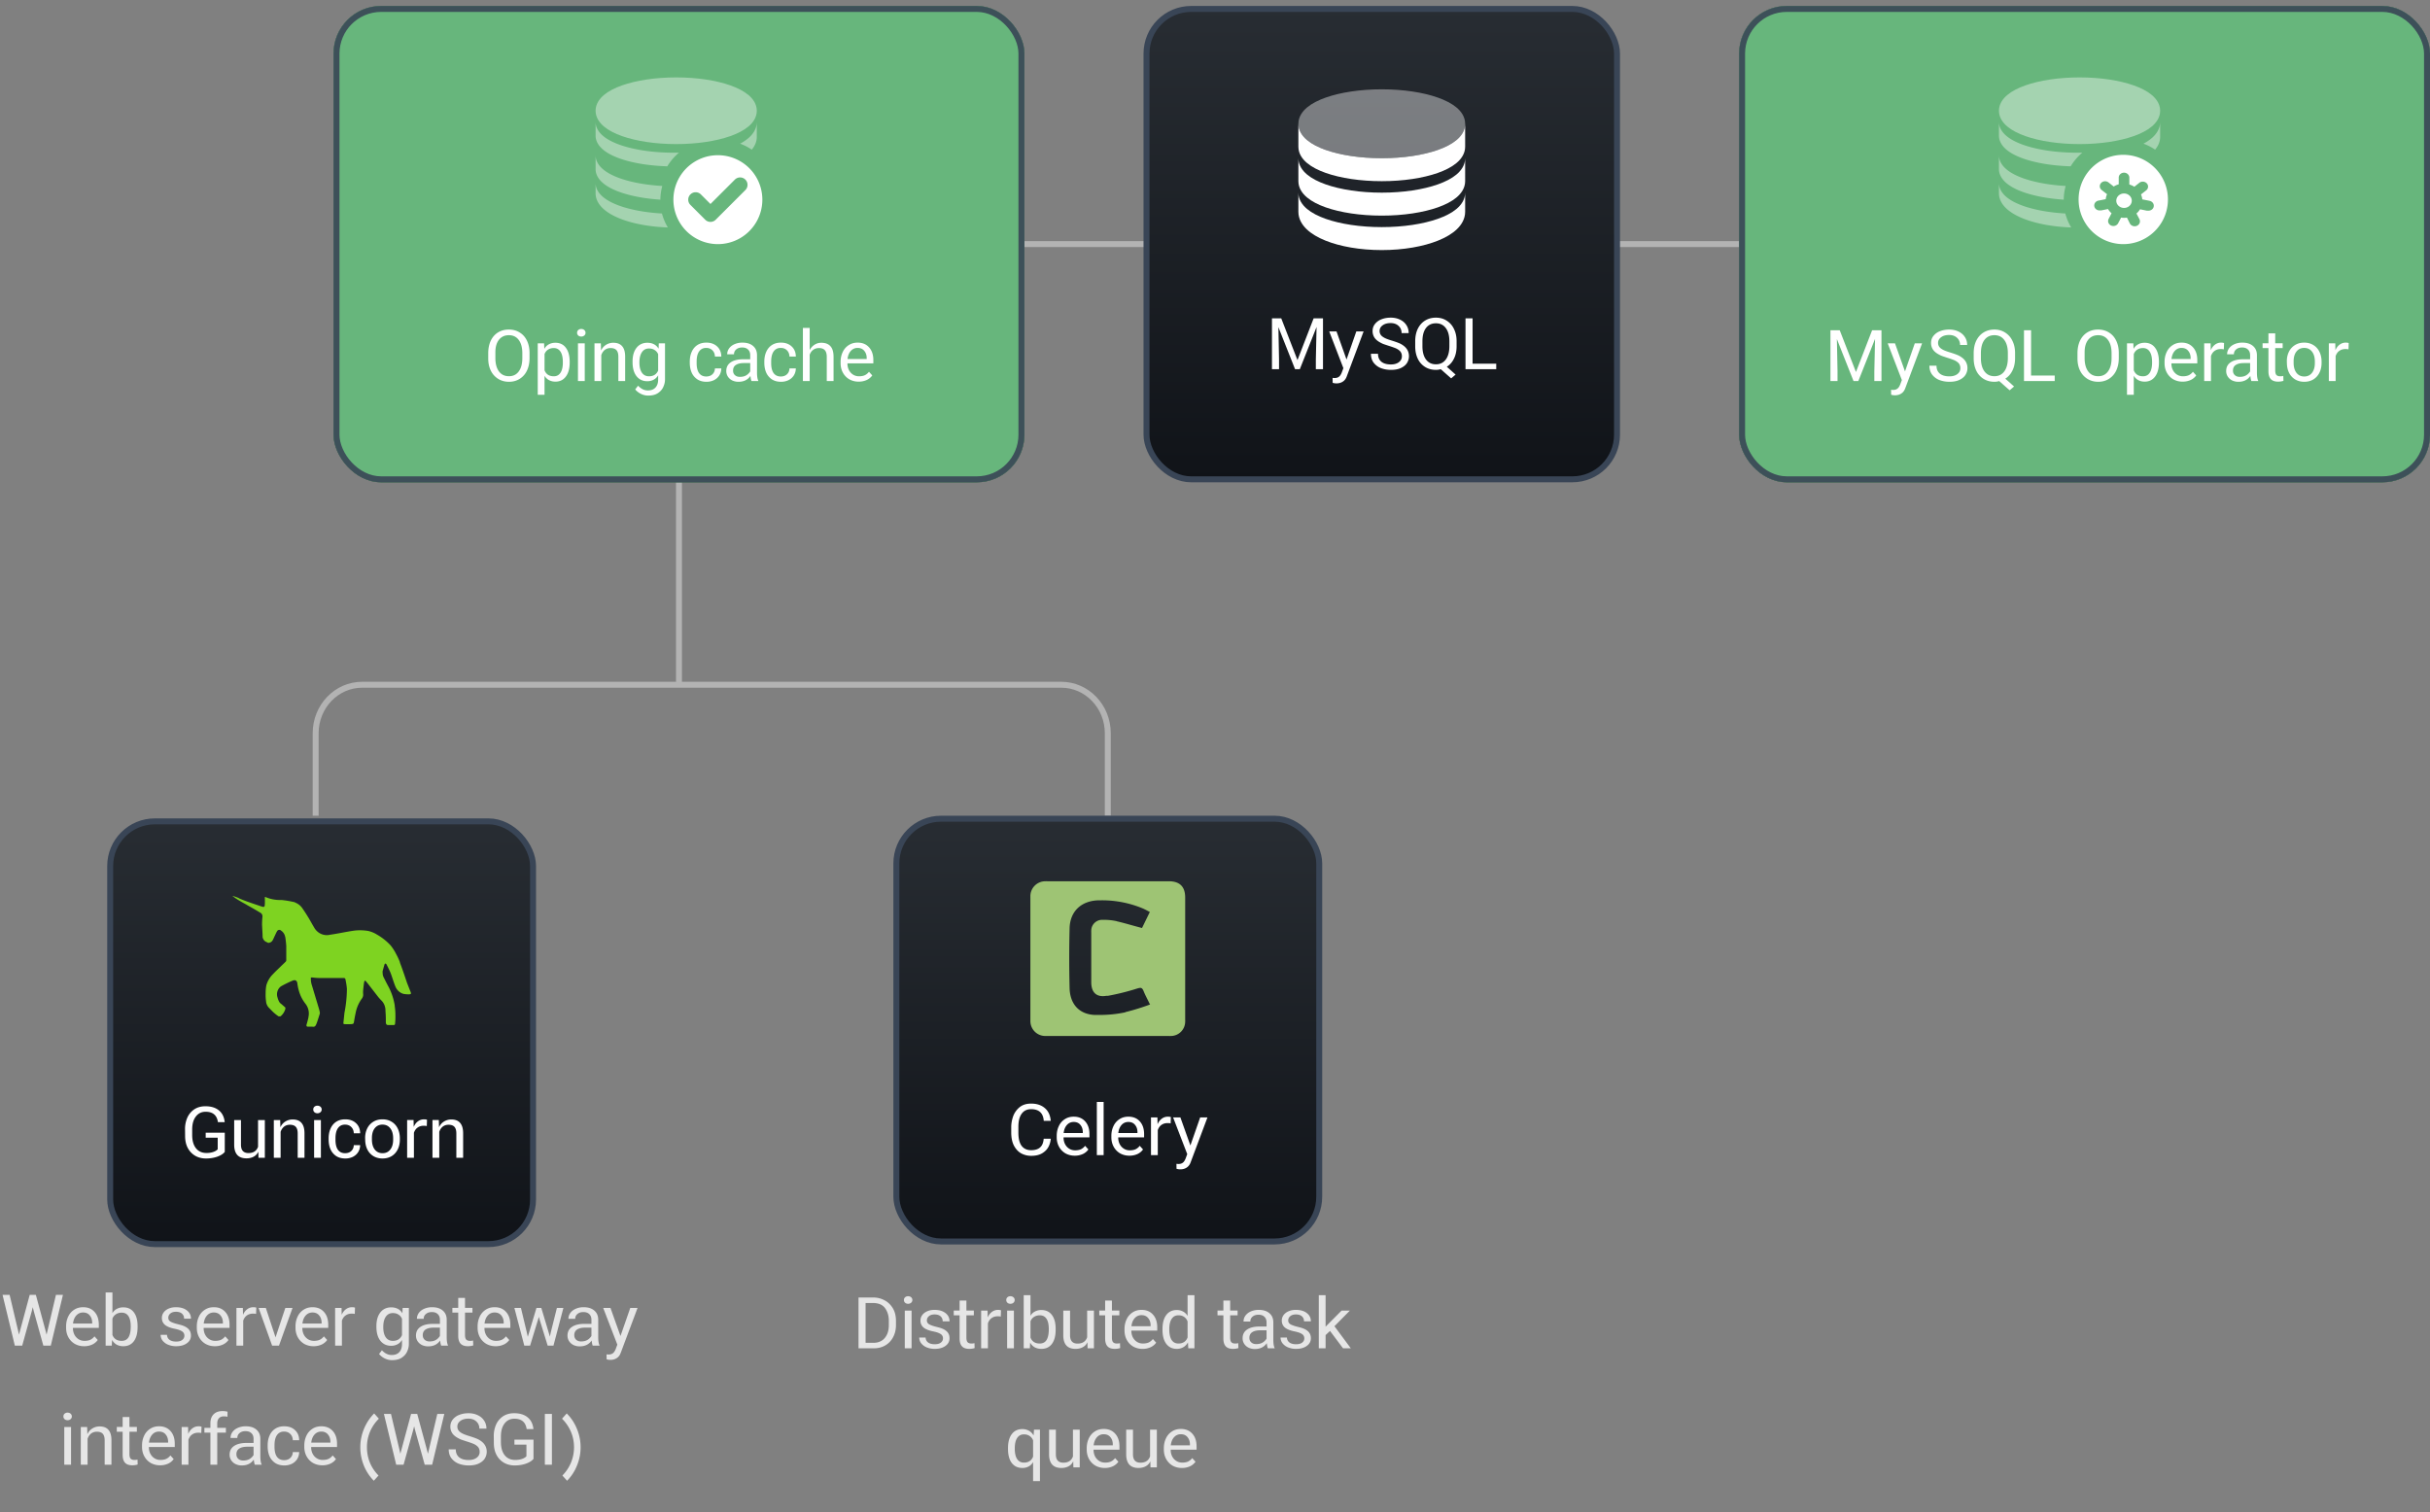 <svg xmlns="http://www.w3.org/2000/svg" width="408" height="254" fill="none"><rect width="100%" height="100%" fill="#808080" stroke="none"/><path stroke="#fff" stroke-opacity=".4" d="M53 137v-13.852c0-4.506 3.497-8.148 7.824-8.148h117.352c4.319 0 7.824 3.642 7.824 8.148V137M114 71.87v43.372M297 41H167"/><rect width="116" height="80" x="56" y="1" fill="url(#a)" rx="8"/><rect width="116" height="80" x="56" y="1" fill="#67B67C" rx="8" style="mix-blend-mode:color"/><rect width="115" height="79" x="56.5" y="1.5" stroke="#394556" stroke-opacity=".9" rx="7.5" style="mix-blend-mode:plus-lighter"/><path fill="#fff" fill-rule="evenodd" d="M128 33.534a7.467 7.467 0 1 1-14.934-.001 7.467 7.467 0 0 1 14.934 0m-7.831 3.368 4.978-4.978a1.244 1.244 0 1 0-1.76-1.759l-4.098 4.098-1.609-1.61a1.244 1.244 0 1 0-1.76 1.76l2.489 2.489q.092.093.195.16c.484.319 1.14.266 1.565-.16" clip-rule="evenodd"/><path fill="#fff" fill-opacity=".4" d="M113.533 13c-3.498 0-6.717.5-9.106 1.346-1.188.42-2.237.95-3.014 1.6-.769.643-1.413 1.534-1.413 2.654s.644 2.01 1.413 2.654c.777.65 1.826 1.18 3.014 1.6 2.389.846 5.608 1.346 9.106 1.346s6.718-.5 9.107-1.346c1.188-.42 2.237-.95 3.014-1.6.769-.643 1.413-1.534 1.413-2.654s-.644-2.01-1.413-2.654c-.777-.65-1.826-1.18-3.014-1.6-2.389-.846-5.609-1.346-9.107-1.346"/><path fill="#fff" fill-opacity=".4" d="M100 22.77v-2.303c0 1.036.625 1.86 1.372 2.455.754.601 1.773 1.091 2.927 1.48 2.32.783 5.447 1.245 8.843 1.245q.433 0 .858-.01a9.4 9.4 0 0 0-1.959 2.296c-2.968-.088-5.675-.531-7.742-1.228-1.154-.39-2.173-.88-2.927-1.48-.747-.596-1.372-1.42-1.372-2.456M126.221 25.134a9 9 0 0 0-1.954-1.008 7.4 7.4 0 0 0 1.467-.994c.725-.646 1.333-1.54 1.333-2.665v2.5c0 .859-.356 1.584-.846 2.167M111.2 31.232c-2.616-.15-4.99-.571-6.85-1.197-1.168-.392-2.199-.887-2.962-1.492-.755-.6-1.388-1.431-1.388-2.476v2.321c0 1.045.633 1.876 1.388 2.476.763.606 1.794 1.1 2.962 1.492 1.784.6 4.04 1.014 6.53 1.178a9 9 0 0 1 .32-2.302M111.143 35.856c.218.832.554 1.62.99 2.344-3.004-.103-5.746-.611-7.842-1.412-1.176-.45-2.208-1.013-2.966-1.698-.76-.686-1.325-1.574-1.325-2.629v-1.728c0 1.037.631 1.861 1.385 2.456.761.602 1.79 1.092 2.955 1.482 1.849.617 4.205 1.036 6.803 1.185"/><path fill="#fff" d="M85.455 64.12q-1.02 0-1.812-.492a3.34 3.34 0 0 1-1.236-1.38q-.432-.888-.432-2.04v-.876q0-1.176.408-2.076.42-.9 1.2-1.404.792-.504 1.86-.504 1.032 0 1.812.492.792.48 1.224 1.38.432.888.432 2.076v.84q0 1.188-.432 2.1a3.25 3.25 0 0 1-1.224 1.392q-.78.492-1.8.492m-2.28-3.996q0 1.44.6 2.256.6.804 1.68.804 1.056 0 1.644-.804.6-.804.6-2.232v-.816q0-1.44-.6-2.232-.588-.804-1.656-.804-1.056 0-1.668.768-.6.756-.6 2.112zm7.113-2.46h1.068l.036.924q.288-.504.756-.756.48-.264 1.104-.264 1.14 0 1.764.852.636.84.636 2.364v.096q0 1.512-.648 2.364-.636.852-1.752.852-.6 0-1.068-.252a1.95 1.95 0 0 1-.756-.732v3.192h-1.14zm1.14 4.524q.396 1.008 1.56 1.008.696 0 1.08-.54.396-.54.432-1.584v-.288q0-1.128-.396-1.728t-1.128-.6q-.564 0-.96.264-.396.252-.588.744zM98.18 64h-1.14v-6.336h1.14zm-1.284-8.112q0-.276.192-.456a.73.73 0 0 1 .504-.18q.312 0 .516.18t.204.456a.58.58 0 0 1-.204.456.75.75 0 0 1-.516.18q-.3 0-.504-.18a.6.6 0 0 1-.192-.456m2.919 1.776h1.068l.036 1.212q.276-.612.828-.96a2.25 2.25 0 0 1 1.224-.348q.996 0 1.488.576.504.576.504 1.74V64h-1.14v-4.08q0-.756-.312-1.104-.312-.36-1.008-.36-.552 0-.96.312-.396.312-.588.876V64h-1.14zm9.032 8.772a2.7 2.7 0 0 1-1.212-.276 2.9 2.9 0 0 1-.984-.756l.48-.624q.384.396.768.588.396.204.9.204.816 0 1.26-.492.444-.48.444-1.344v-.696q-.288.48-.756.732a2.2 2.2 0 0 1-1.068.252q-1.14 0-1.812-.852-.66-.852-.66-2.352v-.084q0-1.488.672-2.328t1.812-.84q.636 0 1.116.252t.768.744l.036-.9h1.044v6.072q0 .612-.276 1.224-.264.624-.888 1.044-.624.432-1.644.432m-1.488-5.544q0 1.092.42 1.704.42.6 1.188.6 1.116 0 1.536-.96v-2.748a1.5 1.5 0 0 0-.6-.708q-.384-.252-.936-.252-.768 0-1.188.624-.42.612-.42 1.74m11.24 3.228q-.852 0-1.476-.384a2.65 2.65 0 0 1-.972-1.116q-.336-.732-.336-1.728v-.144q0-.936.324-1.656.324-.732.948-1.14.636-.408 1.512-.408 1.116 0 1.8.636.696.636.708 1.704h-1.068q-.024-.66-.432-1.056-.396-.396-1.044-.396-.768 0-1.188.6-.408.588-.408 1.692v.192q-.012 1.14.396 1.728.42.588 1.212.588.648 0 1.044-.372t.42-.984h1.068q-.012.66-.336 1.176-.324.504-.888.792a2.9 2.9 0 0 1-1.284.276m7.58-.12q-.108-.228-.18-.864-.672.984-2.004.984a2.4 2.4 0 0 1-1.056-.228 1.86 1.86 0 0 1-.732-.648 1.7 1.7 0 0 1-.264-.936q0-.948.744-1.452.744-.516 2.124-.516h1.152v-.684q0-.612-.36-.948-.348-.348-.996-.348-.612 0-.996.324-.372.312-.372.816h-1.14q0-.552.324-.996.336-.456.924-.708a3.3 3.3 0 0 1 1.308-.252q1.128 0 1.776.552.66.552.672 1.524v2.94q0 .948.216 1.38V64zm-3.096-1.752q0 .468.312.756t.828.288q.612 0 1.02-.228.42-.228.72-.684v-1.404h-1.08q-.828 0-1.32.312-.48.312-.48.96m8.031 1.872q-.852 0-1.476-.384a2.65 2.65 0 0 1-.972-1.116q-.336-.732-.336-1.728v-.144q0-.936.324-1.656.324-.732.948-1.14.636-.408 1.512-.408 1.116 0 1.8.636.696.636.708 1.704h-1.068q-.024-.66-.432-1.056-.396-.396-1.044-.396-.768 0-1.188.6-.408.588-.408 1.692v.192q-.012 1.14.396 1.728.42.588 1.212.588.648 0 1.044-.372t.42-.984h1.068q-.012.66-.336 1.176-.324.504-.888.792a2.9 2.9 0 0 1-1.284.276m3.693-9.048h1.14v3.744a2.2 2.2 0 0 1 .804-.912 2.05 2.05 0 0 1 1.14-.336q1.032 0 1.548.588.516.576.516 1.776V64h-1.14v-4.056q0-.768-.324-1.128-.312-.36-.984-.36-.564 0-.972.3-.396.288-.588.828V64h-1.14zm9.356 9.024a3.15 3.15 0 0 1-1.548-.384 2.87 2.87 0 0 1-1.08-1.104q-.396-.708-.396-1.62v-.216q0-.9.348-1.632a2.73 2.73 0 0 1 .996-1.164q.648-.432 1.512-.432 1.212 0 1.92.792.72.792.72 2.148v.54h-4.344v.192q.06.888.612 1.44.552.54 1.32.54.588 0 .984-.18.396-.192.696-.576l.552.612a2.37 2.37 0 0 1-.96.78 3.2 3.2 0 0 1-1.332.264m1.356-3.804v-.144q0-.744-.408-1.224-.396-.492-1.116-.492-.696 0-1.152.516-.444.504-.54 1.344z"/><rect width="116" height="80" x="292" y="1" fill="url(#b)" rx="8"/><rect width="116" height="80" x="292" y="1" fill="#67B67C" rx="8" style="mix-blend-mode:color"/><rect width="115" height="79" x="292.5" y="1.5" stroke="#394556" stroke-opacity=".9" rx="7.5" style="mix-blend-mode:plus-lighter"/><path fill="#fff" d="M355.546 33.033c-.142.2-.219.435-.219.675 0 .322.137.631.381.858a1.37 1.37 0 0 0 1.642.151c.214-.132.38-.322.479-.544s.124-.467.074-.702a1.2 1.2 0 0 0-.356-.621 1.33 1.33 0 0 0-.666-.333 1.4 1.4 0 0 0-.751.069 1.3 1.3 0 0 0-.584.447"/><path fill="#fff" fill-rule="evenodd" d="M356.5 41a7.5 7.5 0 1 0 0-15 7.5 7.5 0 0 0 0 15m3.192-7.517 1.131.225v.008a.92.92 0 0 1 .602.306.796.796 0 0 1-.132 1.176.94.94 0 0 1-.657.182h-.196l-1.123-.233a2.8 2.8 0 0 1-.605.707l.499.948a.8.8 0 0 1 .042.637.8.8 0 0 1-.175.28.9.9 0 0 1-.277.198.95.95 0 0 1-.864-.043.85.85 0 0 1-.33-.34l-.49-.99q-.243.04-.49.042-.245 0-.489-.042l-.499.949a.85.85 0 0 1-.33.34.94.94 0 0 1-.855.042.9.9 0 0 1-.277-.197.8.8 0 0 1-.222-.603.8.8 0 0 1 .089-.314l.49-.949a2.8 2.8 0 0 1-.597-.707l-1.131.233h-.187a.94.94 0 0 1-.658-.179.83.83 0 0 1-.331-.561.8.8 0 0 1 .192-.615.92.92 0 0 1 .601-.308l1.131-.225c.032-.286.106-.566.223-.832l-.891-.698a.793.793 0 0 1-.133-1.165.9.9 0 0 1 .267-.209.94.94 0 0 1 .989.084l.89.699q.387-.247.838-.374v-1.123a.8.8 0 0 1 .261-.588.92.92 0 0 1 .629-.244.92.92 0 0 1 .63.244.8.8 0 0 1 .261.588v1.156c.298.086.58.211.837.374l.891-.698a.94.94 0 0 1 1.218.146.794.794 0 0 1-.095 1.143l-.891.699c.114.266.185.546.214.831" clip-rule="evenodd"/><path fill="#fff" fill-opacity=".4" d="M349.158 13c-3.498 0-6.717.5-9.106 1.346-1.188.42-2.237.95-3.014 1.6-.769.643-1.413 1.534-1.413 2.654s.644 2.01 1.413 2.654c.777.65 1.826 1.18 3.014 1.6 2.389.846 5.608 1.346 9.106 1.346s6.718-.5 9.107-1.346c1.188-.42 2.237-.95 3.014-1.6.769-.643 1.413-1.534 1.413-2.654s-.644-2.01-1.413-2.654c-.777-.65-1.826-1.18-3.014-1.6-2.389-.846-5.609-1.346-9.107-1.346"/><path fill="#fff" fill-opacity=".4" d="M335.625 22.77v-2.303c0 1.036.625 1.86 1.372 2.455.754.601 1.773 1.091 2.927 1.48 2.32.783 5.447 1.245 8.843 1.245q.433 0 .858-.01a9.4 9.4 0 0 0-1.959 2.296c-2.968-.088-5.675-.531-7.742-1.228-1.154-.39-2.173-.88-2.927-1.48-.747-.596-1.372-1.42-1.372-2.456M361.846 25.134a9 9 0 0 0-1.954-1.008 7.4 7.4 0 0 0 1.467-.994c.725-.646 1.333-1.54 1.333-2.665v2.5c0 .859-.356 1.584-.846 2.167M346.825 31.232c-2.616-.15-4.99-.571-6.85-1.197-1.168-.392-2.199-.887-2.962-1.492-.755-.6-1.388-1.431-1.388-2.476v2.321c0 1.045.633 1.876 1.388 2.476.763.606 1.794 1.1 2.962 1.492 1.784.6 4.04 1.014 6.53 1.178a9 9 0 0 1 .32-2.302M346.768 35.856c.218.832.554 1.62.99 2.344-3.004-.103-5.746-.611-7.842-1.412-1.176-.45-2.208-1.013-2.966-1.698-.76-.686-1.325-1.574-1.325-2.629v-1.728c0 1.037.631 1.861 1.385 2.456.761.602 1.79 1.092 2.955 1.482 1.849.617 4.205 1.036 6.803 1.185"/><path fill="#fff" d="M307.334 55.468h1.56l2.724 7.008 2.712-7.008h1.572V64h-1.2v-1.596l.12-5.484-2.808 7.08h-.804l-2.796-7.056.108 5.376V64h-1.188zm10.826 10.92q-.348 0-.636-.096l-.012-.828q.216.024.336.024.312 0 .528-.096a1 1 0 0 0 .396-.312q.132-.168.276-.504l.276-.744-2.376-6.168h1.224l1.68 4.716 1.644-4.716h1.224l-2.832 7.56q-.216.588-.672.876-.444.288-1.056.288m10.988-4.548q0-.648-.468-1.008a2.5 2.5 0 0 0-.672-.384 16 16 0 0 0-1.044-.36q-.516-.168-.828-.276a3.5 3.5 0 0 1-.552-.252q-.684-.348-1.02-.828a1.97 1.97 0 0 1-.336-1.14q0-.684.408-1.188a2.5 2.5 0 0 1 1.092-.78q.696-.276 1.548-.276t1.536.324q.696.324 1.08.912.396.588.396 1.356H329.1q0-.744-.516-1.212-.504-.468-1.332-.468t-1.344.384q-.504.372-.504.948 0 .564.468.924.288.216.672.372t.984.336q.684.216 1.032.36.36.132.684.348 1.092.708 1.092 1.896 0 .576-.312 1.104-.312.516-.996.852-.672.336-1.716.336-.9 0-1.668-.288a2.85 2.85 0 0 1-1.224-.9q-.468-.612-.468-1.512h1.188q0 .864.564 1.332.564.456 1.608.456.816 0 1.32-.372.516-.384.516-.996m6.521 2.16q-.36.12-.804.12-1.032 0-1.824-.492a3.26 3.26 0 0 1-1.224-1.38q-.432-.9-.432-2.076v-.852q0-1.2.432-2.1.444-.9 1.224-1.38.792-.492 1.824-.492 1.02 0 1.8.504a3.25 3.25 0 0 1 1.224 1.392q.444.888.444 2.052v.852q0 1.2-.444 2.088-.432.888-1.2 1.356l1.476 1.32-.744.636zm-3.072-3.852q0 1.428.6 2.232t1.668.804q1.056 0 1.656-.804.6-.816.6-2.244v-.828q0-1.416-.6-2.208-.6-.804-1.656-.804-1.08 0-1.68.804-.588.792-.588 2.232zm8.421 2.928h3.972V64h-5.16v-8.532h1.188zm11.273 1.044q-1.02 0-1.812-.492a3.34 3.34 0 0 1-1.236-1.38q-.432-.888-.432-2.04v-.876q0-1.176.408-2.076.42-.9 1.2-1.404.792-.504 1.86-.504 1.032 0 1.812.492.792.48 1.224 1.38.432.888.432 2.076v.84q0 1.188-.432 2.1a3.25 3.25 0 0 1-1.224 1.392q-.78.492-1.8.492m-2.28-3.996q0 1.44.6 2.256.6.804 1.68.804 1.056 0 1.644-.804.6-.804.6-2.232v-.816q0-1.44-.6-2.232-.588-.804-1.656-.804-1.056 0-1.668.768-.6.756-.6 2.112zm7.113-2.46h1.068l.036.924q.288-.504.756-.756.48-.264 1.104-.264 1.14 0 1.764.852.636.84.636 2.364v.096q0 1.512-.648 2.364-.636.852-1.752.852-.6 0-1.068-.252a1.95 1.95 0 0 1-.756-.732v3.192h-1.14zm1.14 4.524q.396 1.008 1.56 1.008.696 0 1.08-.54.396-.54.432-1.584v-.288q0-1.128-.396-1.728t-1.128-.6q-.564 0-.96.264-.396.252-.588.744zm8.192 1.908a3.15 3.15 0 0 1-1.548-.384 2.87 2.87 0 0 1-1.08-1.104q-.396-.708-.396-1.62v-.216q0-.9.348-1.632a2.73 2.73 0 0 1 .996-1.164q.648-.432 1.512-.432 1.212 0 1.92.792.72.792.72 2.148v.54h-4.344v.192q.06.888.612 1.44.552.54 1.32.54.588 0 .984-.18.396-.192.696-.576l.552.612a2.37 2.37 0 0 1-.96.78 3.2 3.2 0 0 1-1.332.264m1.356-3.804v-.144q0-.744-.408-1.224-.396-.492-1.116-.492-.696 0-1.152.516-.444.504-.54 1.344zm2.273-2.628h1.08l.024 1.152q.252-.588.696-.924a1.68 1.68 0 0 1 1.044-.348q.3 0 .492.072l-.036 1.056a2.3 2.3 0 0 0-.528-.048q-.588 0-1.008.3-.42.288-.624.876V64h-1.14zm7.93 6.336q-.108-.228-.18-.864-.672.984-2.004.984a2.4 2.4 0 0 1-1.056-.228 1.86 1.86 0 0 1-.732-.648 1.7 1.7 0 0 1-.264-.936q0-.948.744-1.452.744-.516 2.124-.516h1.152v-.684q0-.612-.36-.948-.348-.348-.996-.348-.612 0-.996.324-.372.312-.372.816h-1.14q0-.552.324-.996.336-.456.924-.708a3.3 3.3 0 0 1 1.308-.252q1.128 0 1.776.552.66.552.672 1.524v2.94q0 .948.216 1.38V64zm-3.096-1.752q0 .468.312.756t.828.288q.612 0 1.02-.228.42-.228.72-.684v-1.404h-1.08q-.828 0-1.32.312-.48.312-.48.96m7.095-6.264v1.668h1.248v.804h-1.248v3.732q0 .444.12.672t.408.3q.132.036.324.036.276 0 .504-.06l.024.828a3.1 3.1 0 0 1-.888.132q-.84 0-1.236-.432t-.396-1.332v-3.876h-.984v-.804h.984v-1.668zm4.877 8.136q-.852 0-1.512-.384a2.7 2.7 0 0 1-1.02-1.08q-.36-.696-.384-1.608l-.012-.324q-.012-.876.324-1.596a2.7 2.7 0 0 1 1.008-1.152q.672-.432 1.584-.432.876 0 1.536.408.66.396 1.02 1.128.36.72.36 1.68v.168q0 .948-.36 1.668t-1.02 1.128q-.66.396-1.524.396m-1.788-3.204q0 1.08.48 1.704.48.612 1.308.612.816 0 1.296-.612t.48-1.656v-.228q0-1.068-.48-1.68-.48-.624-1.308-.624-.804 0-1.284.588-.468.576-.492 1.584zm5.912-3.252h1.08l.024 1.152q.252-.588.696-.924a1.68 1.68 0 0 1 1.044-.348q.3 0 .492.072l-.036 1.056a2.3 2.3 0 0 0-.528-.048q-.588 0-1.008.3-.42.288-.624.876V64h-1.14z"/><rect width="79" height="79" x="192.5" y="1.5" fill="url(#c)" rx="7.5"/><rect width="79" height="79" x="192.5" y="1.5" stroke="#394556" rx="7.5"/><path fill="#fff" d="M218 20.786v3.857c0 1.158.666 2.078 1.461 2.742.804.671 1.889 1.22 3.119 1.654 2.471.874 5.801 1.39 9.42 1.39s6.949-.516 9.42-1.39c1.23-.435 2.315-.983 3.119-1.654.795-.664 1.461-1.584 1.461-2.742v-3.857c0 1.158-.666 2.078-1.461 2.742-.804.671-1.889 1.219-3.119 1.654-2.471.874-5.801 1.39-9.42 1.39s-6.949-.516-9.42-1.39c-1.23-.435-2.315-.983-3.119-1.654-.795-.664-1.461-1.584-1.461-2.742"/><path fill="#fff" d="M218 26.571v3.858c0 1.157.666 2.077 1.461 2.742.804.671 1.889 1.218 3.119 1.653 2.471.873 5.801 1.39 9.42 1.39s6.949-.517 9.42-1.39c1.23-.435 2.315-.982 3.119-1.653.795-.665 1.461-1.585 1.461-2.742V26.57c0 1.158-.666 2.077-1.461 2.743-.804.671-1.889 1.218-3.119 1.653-2.471.873-5.801 1.39-9.42 1.39s-6.949-.517-9.42-1.39c-1.23-.435-2.315-.982-3.119-1.653-.795-.666-1.461-1.585-1.461-2.743"/><path fill="#fff" d="M244.539 35.099c.795-.665 1.461-1.585 1.461-2.742v3.214c0 1.178-.597 2.17-1.398 2.936-.8.764-1.889 1.393-3.13 1.894C238.984 41.407 235.635 42 232 42s-6.984-.593-9.472-1.599c-1.241-.501-2.33-1.13-3.13-1.894-.801-.766-1.398-1.758-1.398-2.936v-3.214c0 1.157.666 2.077 1.461 2.742.804.672 1.889 1.219 3.119 1.653 2.471.874 5.801 1.39 9.42 1.39s6.949-.516 9.42-1.39c1.23-.434 2.315-.981 3.119-1.653"/><path fill="#fff" fill-opacity=".4" d="M232 15c-3.619 0-6.949.517-9.42 1.39-1.23.435-2.315.982-3.119 1.654-.795.665-1.461 1.585-1.461 2.742s.666 2.078 1.461 2.742c.804.671 1.889 1.219 3.119 1.654 2.471.874 5.801 1.39 9.42 1.39s6.949-.517 9.42-1.39c1.23-.435 2.315-.983 3.119-1.654.795-.664 1.461-1.584 1.461-2.742s-.666-2.077-1.461-2.742c-.804-.672-1.889-1.219-3.119-1.654-2.471-.873-5.801-1.39-9.42-1.39"/><path fill="#fff" d="M213.564 53.468h1.56l2.724 7.008 2.712-7.008h1.572V62h-1.2v-1.596l.12-5.484-2.808 7.08h-.804l-2.796-7.056.108 5.376V62h-1.188zm10.827 10.92q-.348 0-.636-.096l-.012-.828q.216.024.336.024.312 0 .528-.096a1 1 0 0 0 .396-.312q.132-.168.276-.504l.276-.744-2.376-6.168h1.224l1.68 4.716 1.644-4.716h1.224l-2.832 7.56q-.216.588-.672.876-.444.288-1.056.288m10.988-4.548q0-.648-.468-1.008a2.5 2.5 0 0 0-.672-.384 16 16 0 0 0-1.044-.36q-.516-.168-.828-.276a3.5 3.5 0 0 1-.552-.252q-.684-.348-1.02-.828a1.97 1.97 0 0 1-.336-1.14q0-.684.408-1.188a2.5 2.5 0 0 1 1.092-.78q.696-.276 1.548-.276t1.536.324q.696.324 1.08.912.396.588.396 1.356h-1.188q0-.744-.516-1.212-.504-.468-1.332-.468t-1.344.384q-.504.372-.504.948 0 .564.468.924.288.216.672.372t.984.336q.684.216 1.032.36.36.132.684.348 1.092.708 1.092 1.896 0 .576-.312 1.104-.312.516-.996.852-.672.336-1.716.336-.9 0-1.668-.288a2.85 2.85 0 0 1-1.224-.9q-.468-.612-.468-1.512h1.188q0 .864.564 1.332.564.456 1.608.456.816 0 1.32-.372.516-.384.516-.996M241.9 62q-.36.12-.804.12-1.032 0-1.824-.492a3.26 3.26 0 0 1-1.224-1.38q-.432-.9-.432-2.076v-.852q0-1.2.432-2.1.444-.9 1.224-1.38.792-.492 1.824-.492 1.02 0 1.8.504a3.25 3.25 0 0 1 1.224 1.392q.444.888.444 2.052v.852q0 1.2-.444 2.088-.432.888-1.2 1.356l1.476 1.32-.744.636zm-3.072-3.852q0 1.428.6 2.232t1.668.804q1.056 0 1.656-.804.6-.816.6-2.244v-.828q0-1.416-.6-2.208-.6-.804-1.656-.804-1.08 0-1.68.804-.588.792-.588 2.232zm8.42 2.928h3.972V62h-5.16v-8.532h1.188z"/><rect width="71" height="71" x="18.5" y="137.947" fill="url(#d)" rx="7.5"/><rect width="71" height="71" x="18.5" y="137.947" stroke="#394556" rx="7.5"/><path fill="#7ED321" d="M52.192 164.166v.269c.003.367.065.73.184 1.074l1.148 3.814c.071.226.123.462.174.699a.3.3 0 0 1 0 .107.5.5 0 0 1 0 .118c-.174.527-.328 1.075-.523 1.59-.194.516-.307.667-.778.591h-.707c-.235 0-.276-.172-.205-.397s.215-.752.308-1.182v-.086q.064-.27.061-.548a2.66 2.66 0 0 0-.532-1.59 6.3 6.3 0 0 1-1.025-1.859 8 8 0 0 1-.368-1.6c-.062-.516-.39-.634-.79-.473q-1.052.44-2.047 1.01l.092-.054a1.6 1.6 0 0 0-.6.841c-.106.342-.1.711.016 1.05q.101.396.297.752c.105.144.234.267.379.365l.635.559a.4.4 0 0 1 0 .118.5.5 0 0 1 0 .118c-.141.49-.424.922-.81 1.236a.4.4 0 0 1-.163 0 .5.5 0 0 1-.174 0 7 7 0 0 1-.85-.666c-.267-.247-.502-.516-.758-.763a1.72 1.72 0 0 1-.482-1.074 7.3 7.3 0 0 1-.071-1.354 7 7 0 0 1 .112-1.332 4.26 4.26 0 0 1 1.117-1.891c.47-.505.973-.957 1.454-1.44.236-.226.461-.43.686-.666a.38.38 0 0 0 .093-.215v-2.374q-.05-.827-.185-1.644v.086a1.6 1.6 0 0 0-.243-.617 1.6 1.6 0 0 0-.464-.458.38.38 0 0 0-.276-.107.4.4 0 0 0-.228.065.45.45 0 0 0-.161.182c-.175.29-.287.602-.451.913a5.5 5.5 0 0 1-.318.656.9.9 0 0 1-.309.264.9.9 0 0 1-.387.101.8.8 0 0 1-.236-.118 1 1 0 0 1-.476-.322 1.1 1.1 0 0 1-.24-.538c0-.72-.072-1.418-.093-2.148q.006-.647.072-1.29v.065-.108a.7.7 0 0 0-.101-.361.67.67 0 0 0-.268-.251 70 70 0 0 0-2.12-1.225c-.43-.268-.87-.473-1.28-.73q-.682-.391-1.301-.881c.44.128.789.257 1.137.397h-.072c1.27.559 2.592.967 3.903 1.418.43.14.48 0 .501-.408.02-.408 0-.806 0-1.214h.072a6.1 6.1 0 0 0 2.489.516h.287q1.17.126 2.315.408h-.134a2.56 2.56 0 0 1 1.332 1.074c.348.494.666.999.973 1.504s.604 1.075.932 1.612c.215.396.527.725.903.953s.803.348 1.238.347q.27 0 .532-.064c1.209-.172 2.397-.43 3.605-.624q.717-.126 1.445-.129.758.005 1.505.14h-.05c.482.118.945.314 1.372.58a9.6 9.6 0 0 1 2.294 1.816c.374.465.697.974.963 1.515q.347.632.604 1.311v.075c.42 1.074.799 2.224 1.198 3.406l.482 1.224c.276.656.276.709-.39.688a4 4 0 0 1-.706-.075 2 2 0 0 1-.816-.464 2.15 2.15 0 0 1-.536-.793c-.297-.72-.502-1.472-.789-2.235-.205-.505-.46-.999-.707-1.483a.33.33 0 0 0-.215-.118.4.4 0 0 0-.112.172c-.113.376-.215.763-.308 1.074a1.3 1.3 0 0 0 0 .355c0 .268.067.531.195.763.266.526.533 1.074.81 1.568.5.966.846 2.011 1.023 3.095v.129q.115.752.113 1.514.018.787-.072 1.569v-.054c0 .054-.092.14-.143.14h-1.024c-.256 0-.359-.15-.369-.494q.015-.926-.061-1.848a.4.4 0 0 0 0-.108c0-.308-.059-.614-.173-.898a2.3 2.3 0 0 0-.493-.756 8 8 0 0 1-.563-.623l-1.424-1.837a18 18 0 0 0-.584-.731c-.205-.247-.287-.15-.338.086-.072.419-.123.87-.164 1.3a4 4 0 0 0 0 .784c.005.264-.082.52-.246.72a6 6 0 0 0-1.024 2.396c-.102.462-.184.913-.256 1.364s-.113.452-.44.495a11 11 0 0 1-1.189 0c-.174 0-.174-.129-.163-.258.061-.548.112-1.075.174-1.655.264-1.321.401-2.668.41-4.018a11 11 0 0 0-.206-1.386c-.06-.473-.174-.419-.532-.43h-3.483a9.3 9.3 0 0 1-1.556-.086h-.318z"/><path fill="#fff" d="M37.74 193.463q-.396.492-1.272.804-.864.3-1.884.3-.996 0-1.788-.444a3.3 3.3 0 0 1-1.26-1.308q-.456-.852-.456-2.028l-.012-1.104a4.7 4.7 0 0 1 .372-1.944 3.3 3.3 0 0 1 1.164-1.416q.78-.528 1.884-.528 1.428 0 2.268.696.84.684.972 1.968h-1.14q-.252-1.74-2.064-1.74-1.032 0-1.644.804-.612.792-.612 2.16v.936q0 1.428.636 2.232.636.792 1.764.792.636 0 1.128-.168.504-.168.756-.456v-1.944h-2.016v-.84h3.204zm3.643 1.08q-2.064 0-2.064-2.304v-4.128h1.14v4.14q0 1.404 1.26 1.404 1.236 0 1.608-1.056v-4.488h1.14v6.336h-1.068l-.024-1.02q-.264.564-.792.84-.516.276-1.2.276m4.592-6.432h1.068l.036 1.212q.276-.612.828-.96a2.25 2.25 0 0 1 1.224-.348q.996 0 1.488.576.504.576.504 1.74v4.116h-1.14v-4.08q0-.756-.312-1.104-.312-.36-1.008-.36-.552 0-.96.312-.396.312-.588.876v4.356h-1.14zm7.904 6.336h-1.14v-6.336h1.14zm-1.284-8.112q0-.276.192-.456a.73.73 0 0 1 .504-.18q.312 0 .516.18t.204.456a.58.58 0 0 1-.204.456.75.75 0 0 1-.516.18q-.3 0-.504-.18a.6.6 0 0 1-.192-.456m5.367 8.232q-.852 0-1.476-.384a2.65 2.65 0 0 1-.972-1.116q-.336-.732-.336-1.728v-.144q0-.936.324-1.656.324-.732.948-1.14.636-.408 1.512-.408 1.116 0 1.8.636.696.636.708 1.704h-1.068q-.024-.66-.432-1.056-.396-.396-1.044-.396-.768 0-1.188.6-.408.588-.408 1.692v.192q-.012 1.14.396 1.728.42.588 1.212.588.648 0 1.044-.372t.42-.984h1.068q-.012.66-.336 1.176-.324.504-.888.792a2.9 2.9 0 0 1-1.284.276m6.272 0q-.852 0-1.512-.384a2.7 2.7 0 0 1-1.02-1.08q-.36-.696-.384-1.608l-.012-.324q-.012-.876.324-1.596a2.7 2.7 0 0 1 1.008-1.152q.672-.432 1.584-.432.876 0 1.536.408.66.396 1.02 1.128.36.72.36 1.68v.168q0 .948-.36 1.668t-1.02 1.128q-.66.396-1.524.396m-1.788-3.204q0 1.08.48 1.704.48.612 1.308.612.816 0 1.296-.612t.48-1.656v-.228q0-1.068-.48-1.68-.48-.624-1.308-.624-.804 0-1.284.588-.468.576-.492 1.584zm5.912-3.252h1.08l.024 1.152q.252-.588.696-.924a1.68 1.68 0 0 1 1.044-.348q.3 0 .492.072l-.036 1.056a2.3 2.3 0 0 0-.528-.048q-.588 0-1.008.3-.42.288-.624.876v4.2h-1.14zm4.254 0h1.068l.036 1.212q.276-.612.828-.96a2.25 2.25 0 0 1 1.224-.348q.996 0 1.488.576.504.576.504 1.74v4.116h-1.14v-4.08q0-.756-.312-1.104-.312-.36-1.008-.36-.552 0-.96.312-.396.312-.588.876v4.356h-1.14z"/><rect width="71" height="71" x="150.5" y="137.5" fill="url(#e)" rx="7.5"/><rect width="71" height="71" x="150.5" y="137.5" stroke="#394556" rx="7.5"/><path fill="#9EC474" d="M198.993 161.005v10.277q.013.147 0 .293a2.417 2.417 0 0 1-2.421 2.419 2 2 0 0 1-.302 0h-20.765a2.505 2.505 0 0 1-2.502-2.499v-20.724a3 3 0 0 1 0-.257 2.505 2.505 0 0 1 2.511-2.507q.164-.013.328 0h20.401q2.759 0 2.75 2.737v10.278zm-5.952-7.851c-.443-.221-.807-.434-1.188-.593a17.8 17.8 0 0 0-6.866-1.356h-.47c-2.945.053-4.861 1.825-4.932 4.705a207 207 0 0 0 0 9.977c.044 2.658 1.517 4.43 4.178 4.571h.958a20.3 20.3 0 0 0 4.302-.46h-.133a37 37 0 0 0 4.435-1.383l-.248.08c-.417-.886-.772-1.515-1.047-2.197s-.488-.656-1.118-.47c-1.608.51-3.246.918-4.905 1.223h-.266c-1.668.275-2.519-.594-2.519-2.295v-8.382a2 2 0 0 1 0-.265 1.81 1.81 0 0 1 .538-1.294 1.82 1.82 0 0 1 1.298-.532h.337a10 10 0 0 1 2.147.24h-.062c1.401.319 2.749.744 4.266 1.134l1.295-2.658z"/><path fill="#fff" d="M176.424 191.252a3.4 3.4 0 0 1-.384 1.356q-.336.648-1.056 1.08t-1.848.432a3.5 3.5 0 0 1-1.62-.384q-.756-.396-1.248-1.284-.48-.888-.48-2.28v-.876q0-.852.3-1.752a3.5 3.5 0 0 1 1.056-1.548q.756-.648 1.98-.648 1.428 0 2.304.756.876.744.996 2.136h-1.176q-.144-1.956-2.124-1.956-1.032 0-1.584.768t-.552 2.184v.996q0 1.488.552 2.22.552.72 1.596.72.984 0 1.5-.468.528-.468.6-1.452zm4.024 2.844a3.15 3.15 0 0 1-1.548-.384 2.87 2.87 0 0 1-1.08-1.104q-.396-.708-.396-1.62v-.216q0-.9.348-1.632a2.73 2.73 0 0 1 .996-1.164q.648-.432 1.512-.432 1.212 0 1.92.792.72.792.72 2.148v.54h-4.344v.192q.06.888.612 1.44.552.54 1.32.54.588 0 .984-.18.396-.192.696-.576l.552.612a2.37 2.37 0 0 1-.96.78 3.2 3.2 0 0 1-1.332.264m1.356-3.804v-.144q0-.744-.408-1.224-.396-.492-1.116-.492-.696 0-1.152.516-.444.504-.54 1.344zm3.497 3.708h-1.14v-8.928h1.14zm4.323.096a3.15 3.15 0 0 1-1.548-.384 2.87 2.87 0 0 1-1.08-1.104q-.396-.708-.396-1.62v-.216q0-.9.348-1.632a2.73 2.73 0 0 1 .996-1.164q.648-.432 1.512-.432 1.212 0 1.92.792.72.792.72 2.148v.54h-4.344v.192q.06.888.612 1.44.552.54 1.32.54.588 0 .984-.18.396-.192.696-.576l.552.612a2.37 2.37 0 0 1-.96.78 3.2 3.2 0 0 1-1.332.264m1.356-3.804v-.144q0-.744-.408-1.224-.396-.492-1.116-.492-.696 0-1.152.516-.444.504-.54 1.344zm2.273-2.628h1.08l.024 1.152q.252-.588.696-.924a1.68 1.68 0 0 1 1.044-.348q.3 0 .492.072l-.036 1.056a2.3 2.3 0 0 0-.528-.048q-.588 0-1.008.3-.42.288-.624.876v4.2h-1.14zm4.923 8.724q-.348 0-.636-.096l-.012-.828q.216.024.336.024.312 0 .528-.096a1 1 0 0 0 .396-.312q.132-.168.276-.504l.276-.744-2.376-6.168h1.224l1.68 4.716 1.644-4.716h1.224l-2.832 7.56q-.216.588-.672.876-.444.288-1.056.288"/><path fill="#fff" fill-opacity=".8" d="M.428 217.468h1.188l1.415 5.988.156.696.205-.768 1.596-5.916h1.031l1.609 5.94.191.744.18-.756 1.393-5.928h1.176L8.528 226H7.278l-1.607-5.784-.168-.672-.18.708L3.728 226H2.49zm13.692 8.628a3.15 3.15 0 0 1-1.548-.384 2.87 2.87 0 0 1-1.08-1.104q-.396-.708-.396-1.62v-.216q0-.9.348-1.632a2.73 2.73 0 0 1 .996-1.164q.648-.432 1.512-.432 1.212 0 1.92.792.72.792.72 2.148v.54h-4.344v.192q.06.888.612 1.44.552.54 1.32.54.588 0 .984-.18.396-.192.696-.576l.552.612a2.37 2.37 0 0 1-.96.78 3.2 3.2 0 0 1-1.332.264m1.356-3.804v-.144q0-.744-.408-1.224-.396-.492-1.116-.492-.696 0-1.152.516-.444.504-.54 1.344zm5.225 3.804q-.624 0-1.116-.264a2.03 2.03 0 0 1-.768-.792l-.048.96h-1.032v-8.928h1.14v3.468q.276-.48.744-.72a2.24 2.24 0 0 1 1.08-.252q1.152 0 1.776.84.636.84.624 2.376v.096q0 1.548-.636 2.388-.624.828-1.764.828m-1.824-1.896q.396.996 1.548.996.78 0 1.152-.6.372-.612.372-1.812 0-1.164-.384-1.74-.384-.588-1.14-.588-.528 0-.948.264a1.54 1.54 0 0 0-.6.744zm12.082.132a.82.82 0 0 0-.396-.732q-.396-.264-1.224-.432-1.128-.228-1.644-.66-.516-.444-.516-1.164 0-.516.3-.924t.828-.636q.54-.24 1.236-.24 1.14 0 1.824.528.696.528.696 1.404H30.91q0-.528-.348-.84-.348-.324-1.02-.324-.588 0-.936.288a.9.9 0 0 0-.348.72q0 .456.444.684t1.272.42q.072.024.312.084.912.24 1.344.684.432.432.432 1.116 0 .804-.696 1.296-.684.492-1.8.492a3.5 3.5 0 0 1-1.308-.24 2.3 2.3 0 0 1-.936-.672 1.54 1.54 0 0 1-.348-.996h1.068q.024.54.432.84.408.288 1.104.288.672 0 1.02-.276.36-.276.36-.708m5.11 1.764a3.15 3.15 0 0 1-1.548-.384 2.87 2.87 0 0 1-1.08-1.104q-.396-.708-.396-1.62v-.216q0-.9.348-1.632a2.73 2.73 0 0 1 .996-1.164q.648-.432 1.512-.432 1.212 0 1.92.792.72.792.72 2.148v.54h-4.344v.192q.06.888.612 1.44.552.54 1.32.54.588 0 .984-.18.396-.192.696-.576l.552.612a2.37 2.37 0 0 1-.96.78 3.2 3.2 0 0 1-1.332.264m1.356-3.804v-.144q0-.744-.408-1.224-.396-.492-1.116-.492-.696 0-1.152.516-.444.504-.54 1.344zm2.273-2.628h1.08l.024 1.152q.252-.588.696-.924a1.68 1.68 0 0 1 1.044-.348q.3 0 .492.072l-.036 1.056a2.3 2.3 0 0 0-.528-.048q-.588 0-1.008.3-.42.288-.624.876v4.2h-1.14zm6.567 4.944 1.644-4.944h1.212L46.841 226H45.69l-2.268-6.336h1.212zm6.375 1.488a3.15 3.15 0 0 1-1.548-.384 2.87 2.87 0 0 1-1.08-1.104q-.396-.708-.396-1.62v-.216q0-.9.348-1.632a2.73 2.73 0 0 1 .996-1.164q.648-.432 1.512-.432 1.212 0 1.92.792.72.792.72 2.148v.54h-4.344v.192q.06.888.612 1.44.552.54 1.32.54.588 0 .984-.18.396-.192.696-.576l.552.612a2.37 2.37 0 0 1-.96.78 3.2 3.2 0 0 1-1.332.264m1.356-3.804v-.144q0-.744-.408-1.224-.396-.492-1.116-.492-.696 0-1.152.516-.444.504-.54 1.344zm2.273-2.628h1.08l.024 1.152q.252-.588.696-.924a1.68 1.68 0 0 1 1.044-.348q.3 0 .492.072l-.036 1.056a2.3 2.3 0 0 0-.528-.048q-.588 0-1.008.3-.42.288-.624.876v4.2h-1.14zm9.57 8.772a2.7 2.7 0 0 1-1.212-.276 2.9 2.9 0 0 1-.984-.756l.48-.624q.384.396.768.588.396.204.9.204.816 0 1.26-.492.444-.48.444-1.344v-.696q-.288.48-.756.732a2.2 2.2 0 0 1-1.068.252q-1.14 0-1.812-.852-.66-.852-.66-2.352v-.084q0-1.488.672-2.328t1.812-.84q.636 0 1.116.252t.768.744l.036-.9h1.044v6.072q0 .612-.276 1.224-.264.624-.888 1.044-.624.432-1.644.432m-1.488-5.544q0 1.092.42 1.704.42.6 1.188.6 1.116 0 1.536-.96v-2.748a1.5 1.5 0 0 0-.6-.708q-.384-.252-.936-.252-.768 0-1.188.624-.42.612-.42 1.74M74.078 226q-.108-.228-.18-.864-.672.984-2.004.984a2.4 2.4 0 0 1-1.056-.228 1.86 1.86 0 0 1-.732-.648 1.7 1.7 0 0 1-.264-.936q0-.948.744-1.452.744-.516 2.124-.516h1.152v-.684q0-.612-.36-.948-.348-.348-.996-.348-.612 0-.996.324-.372.312-.372.816h-1.14q0-.552.324-.996.336-.456.924-.708a3.3 3.3 0 0 1 1.308-.252q1.128 0 1.776.552.66.552.672 1.524v2.94q0 .948.216 1.38v.06zm-3.096-1.752q0 .468.312.756t.828.288q.612 0 1.02-.228.42-.228.72-.684v-1.404h-1.08q-.828 0-1.32.312-.48.312-.48.96m7.095-6.264v1.668h1.248v.804h-1.248v3.732q0 .444.12.672t.408.3q.132.036.324.036.276 0 .504-.06l.024.828a3.1 3.1 0 0 1-.888.132q-.84 0-1.236-.432t-.396-1.332v-3.876h-.984v-.804h.984v-1.668zm5.137 8.112a3.15 3.15 0 0 1-1.548-.384 2.87 2.87 0 0 1-1.08-1.104q-.396-.708-.396-1.62v-.216q0-.9.348-1.632a2.73 2.73 0 0 1 .996-1.164q.648-.432 1.512-.432 1.212 0 1.92.792.72.792.72 2.148v.54h-4.344v.192q.06.888.612 1.44.552.54 1.32.54.588 0 .984-.18.396-.192.696-.576l.552.612a2.37 2.37 0 0 1-.96.78 3.2 3.2 0 0 1-1.332.264m1.356-3.804v-.144q0-.744-.408-1.224-.396-.492-1.116-.492-.696 0-1.152.516-.444.504-.54 1.344zm3.857 1.368.192.864 1.452-4.86h.816l1.44 4.812.144-.684 1.032-4.128h1.092L92.927 226h-.972l-1.332-4.308-.144-.528-.168.552L89.003 226h-.972l-1.668-6.336h1.104zM99.519 226q-.108-.228-.18-.864-.672.984-2.004.984a2.4 2.4 0 0 1-1.056-.228 1.86 1.86 0 0 1-.732-.648 1.7 1.7 0 0 1-.264-.936q0-.948.744-1.452.744-.516 2.124-.516h1.152v-.684q0-.612-.36-.948-.348-.348-.996-.348-.612 0-.996.324-.372.312-.372.816h-1.14q0-.552.324-.996.336-.456.924-.708a3.3 3.3 0 0 1 1.308-.252q1.128 0 1.776.552.66.552.672 1.524v2.94q0 .948.216 1.38v.06zm-3.096-1.752q0 .468.312.756t.828.288q.612 0 1.02-.228.42-.228.72-.684v-1.404h-1.08q-.828 0-1.32.312-.48.312-.48.96m6.065 4.14q-.348 0-.636-.096l-.012-.828q.216.024.336.024.312 0 .528-.096a1 1 0 0 0 .396-.312q.132-.168.276-.504l.276-.744-2.376-6.168h1.224l1.68 4.716 1.644-4.716h1.224l-2.832 7.56q-.216.588-.672.876-.444.288-1.056.288M11.93 246h-1.14v-6.336h1.14zm-1.284-8.112q0-.276.192-.456a.73.73 0 0 1 .504-.18q.312 0 .516.18t.204.456a.58.58 0 0 1-.204.456.75.75 0 0 1-.516.18q-.3 0-.504-.18a.6.6 0 0 1-.192-.456m2.919 1.776h1.068l.036 1.212q.276-.612.828-.96a2.25 2.25 0 0 1 1.224-.348q.996 0 1.488.576.504.576.504 1.74V246h-1.14v-4.08q0-.756-.312-1.104-.312-.36-1.008-.36-.552 0-.96.312-.396.312-.588.876V246h-1.14zm8.168-1.68v1.668h1.248v.804h-1.248v3.732q0 .444.12.672t.408.3q.132.036.324.036.276 0 .504-.06l.024.828a3.1 3.1 0 0 1-.888.132q-.84 0-1.236-.432t-.396-1.332v-3.876h-.984v-.804h.984v-1.668zm5.137 8.112a3.15 3.15 0 0 1-1.548-.384 2.87 2.87 0 0 1-1.08-1.104q-.396-.708-.396-1.62v-.216q0-.9.348-1.632a2.73 2.73 0 0 1 .996-1.164q.648-.432 1.512-.432 1.212 0 1.92.792.72.792.72 2.148v.54h-4.344v.192q.06.888.612 1.44.552.54 1.32.54.588 0 .984-.18.396-.192.696-.576l.552.612a2.37 2.37 0 0 1-.96.78 3.2 3.2 0 0 1-1.332.264m1.356-3.804v-.144q0-.744-.408-1.224-.396-.492-1.116-.492-.696 0-1.152.516-.444.504-.54 1.344zm2.273-2.628h1.08l.024 1.152q.252-.588.696-.924a1.68 1.68 0 0 1 1.044-.348q.3 0 .492.072l-.036 1.056a2.3 2.3 0 0 0-.528-.048q-.588 0-1.008.3-.42.288-.624.876v4.2h-1.14zm4.827.948h-1.008v-.804h1.008v-.756q0-.984.54-1.524t1.5-.54q.444 0 .84.108l-.012.852a2.2 2.2 0 0 0-.6-.072q-.54 0-.828.312t-.288.876v.744h1.452v.804h-1.452V246h-1.152zM42.788 246q-.106-.228-.18-.864-.67.984-2.003.984a2.4 2.4 0 0 1-1.056-.228 1.86 1.86 0 0 1-.733-.648 1.7 1.7 0 0 1-.264-.936q0-.948.745-1.452.743-.516 2.124-.516h1.151v-.684q0-.612-.36-.948-.348-.348-.995-.348-.612 0-.996.324-.372.312-.372.816h-1.14q0-.552.323-.996.337-.456.925-.708a3.3 3.3 0 0 1 1.307-.252q1.128 0 1.776.552.66.552.672 1.524v2.94q0 .948.216 1.38v.06zm-3.095-1.752q0 .468.312.756.31.288.828.288.611 0 1.02-.228.42-.228.72-.684v-1.404h-1.08q-.829 0-1.32.312-.48.312-.48.96m8.03 1.872q-.852 0-1.475-.384a2.65 2.65 0 0 1-.972-1.116q-.336-.732-.336-1.728v-.144q0-.936.324-1.656.324-.732.948-1.14.636-.408 1.512-.408 1.116 0 1.8.636.696.636.708 1.704h-1.068q-.024-.66-.432-1.056-.396-.396-1.044-.396-.768 0-1.188.6-.408.588-.408 1.692v.192q-.012 1.14.396 1.728.42.588 1.212.588.648 0 1.044-.372t.42-.984h1.068q-.012.66-.336 1.176-.324.504-.888.792a2.9 2.9 0 0 1-1.284.276m6.393-.024a3.15 3.15 0 0 1-1.548-.384 2.87 2.87 0 0 1-1.08-1.104q-.396-.708-.396-1.62v-.216q0-.9.348-1.632a2.73 2.73 0 0 1 .996-1.164q.648-.432 1.512-.432 1.212 0 1.92.792.72.792.72 2.148v.54h-4.344v.192q.06.888.612 1.44.552.54 1.32.54.588 0 .984-.18.396-.192.696-.576l.552.612a2.37 2.37 0 0 1-.96.78 3.2 3.2 0 0 1-1.332.264m1.356-3.804v-.144q0-.744-.408-1.224-.396-.492-1.116-.492-.696 0-1.152.516-.444.504-.54 1.344zm7.29 6.396a7.8 7.8 0 0 1-1.68-2.568q-.587-1.476-.587-3.048 0-1.596.611-3.084.612-1.488 1.716-2.604l.792.888a6.7 6.7 0 0 0-1.5 2.208 6.7 6.7 0 0 0-.503 2.592q0 1.344.492 2.568.503 1.212 1.451 2.172zm1.697-11.22h1.188l1.416 5.988.156.696.204-.768 1.596-5.916h1.032l1.608 5.94.192.744.18-.756 1.392-5.928h1.176L72.559 246H71.31l-1.608-5.784-.168-.672-.18.708L67.759 246h-1.236zm16.076 6.372q0-.648-.468-1.008a2.5 2.5 0 0 0-.672-.384 16 16 0 0 0-1.044-.36q-.516-.168-.828-.276a3.5 3.5 0 0 1-.552-.252q-.684-.348-1.02-.828a1.97 1.97 0 0 1-.336-1.14q0-.684.408-1.188a2.5 2.5 0 0 1 1.092-.78q.696-.276 1.548-.276t1.536.324q.696.324 1.08.912.396.588.396 1.356h-1.188q0-.744-.516-1.212-.504-.468-1.332-.468t-1.344.384q-.504.372-.504.948 0 .564.468.924.288.216.672.372t.984.336q.684.216 1.032.36.36.132.684.348 1.092.708 1.092 1.896 0 .576-.312 1.104-.312.516-.996.852-.672.336-1.716.336-.9 0-1.668-.288a2.85 2.85 0 0 1-1.224-.9q-.468-.612-.468-1.512h1.188q0 .864.564 1.332.564.456 1.608.456.816 0 1.32-.372.516-.384.516-.996m9.04 1.176q-.395.492-1.271.804-.864.3-1.884.3-.996 0-1.788-.444a3.3 3.3 0 0 1-1.26-1.308q-.456-.852-.456-2.028l-.012-1.104a4.7 4.7 0 0 1 .372-1.944 3.3 3.3 0 0 1 1.164-1.416q.78-.528 1.884-.528 1.428 0 2.268.696.84.684.972 1.968h-1.14q-.252-1.74-2.064-1.74-1.032 0-1.644.804-.612.792-.612 2.16v.936q0 1.428.636 2.232.636.792 1.764.792.636 0 1.128-.168.504-.168.756-.456v-1.944h-2.016v-.84h3.204zm3.092.984h-1.188v-8.532h1.188zm1.755 1.812a6.7 6.7 0 0 0 1.452-2.184 6.7 6.7 0 0 0 .504-2.556q0-1.368-.516-2.592a6.7 6.7 0 0 0-1.5-2.208l.792-.888a7.7 7.7 0 0 1 1.716 2.604q.612 1.476.612 3.084 0 1.584-.6 3.048a7.6 7.6 0 0 1-1.668 2.568zM144.146 226.447v-8.532h2.544a3.9 3.9 0 0 1 1.752.432q.864.42 1.428 1.308t.564 2.208v.672q0 1.152-.48 2.04a3.4 3.4 0 0 1-1.308 1.38q-.84.492-1.908.492zm2.556-.924q.684 0 1.248-.312.576-.312.924-.984.36-.672.36-1.68v-.756q0-1.164-.588-2.028t-1.92-.924h-1.392v6.684zm6.353.924h-1.14v-6.336h1.14zm-1.284-8.112q0-.276.192-.456a.73.73 0 0 1 .504-.18q.312 0 .516.18t.204.456a.58.58 0 0 1-.204.456.75.75 0 0 1-.516.18q-.3 0-.504-.18a.6.6 0 0 1-.192-.456m6.555 6.444a.82.82 0 0 0-.396-.732q-.396-.264-1.224-.432-1.128-.228-1.644-.66-.516-.444-.516-1.164 0-.516.3-.924t.828-.636q.54-.24 1.236-.24 1.14 0 1.824.528.696.528.696 1.404h-1.152q0-.528-.348-.84-.348-.324-1.02-.324-.588 0-.936.288a.9.9 0 0 0-.348.72q0 .456.444.684t1.272.42q.072.024.312.084.912.24 1.344.684.432.432.432 1.116 0 .804-.696 1.296-.684.492-1.8.492a3.5 3.5 0 0 1-1.308-.24 2.3 2.3 0 0 1-.936-.672 1.54 1.54 0 0 1-.348-.996h1.068q.024.54.432.84.408.288 1.104.288.672 0 1.02-.276.36-.276.36-.708m3.934-6.348v1.668h1.248v.804h-1.248v3.732q0 .444.12.672t.408.3q.132.036.324.036.276 0 .504-.06l.024.828a3.1 3.1 0 0 1-.888.132q-.84 0-1.236-.432t-.396-1.332v-3.876h-.984v-.804h.984v-1.668zm2.473 1.68h1.08l.024 1.152q.252-.588.696-.924a1.68 1.68 0 0 1 1.044-.348q.3 0 .492.072l-.036 1.056a2.3 2.3 0 0 0-.528-.048q-.588 0-1.008.3-.42.288-.624.876v4.2h-1.14zm5.502 6.336h-1.14v-6.336h1.14zm-1.284-8.112q0-.276.192-.456a.73.73 0 0 1 .504-.18q.312 0 .516.18t.204.456a.58.58 0 0 1-.204.456.75.75 0 0 1-.516.18q-.3 0-.504-.18a.6.6 0 0 1-.192-.456m5.895 8.208q-.624 0-1.116-.264a2.03 2.03 0 0 1-.768-.792l-.048.96h-1.032v-8.928h1.14v3.468q.276-.48.744-.72a2.24 2.24 0 0 1 1.08-.252q1.152 0 1.776.84.636.84.624 2.376v.096q0 1.548-.636 2.388-.624.828-1.764.828m-1.824-1.896q.396.996 1.548.996.78 0 1.152-.6.372-.612.372-1.812 0-1.164-.384-1.74-.384-.588-1.14-.588-.528 0-.948.264a1.54 1.54 0 0 0-.6.744zm7.568 1.896q-2.064 0-2.064-2.304v-4.128h1.14v4.14q0 1.404 1.26 1.404 1.236 0 1.608-1.056v-4.488h1.14v6.336h-1.068l-.024-1.02q-.264.564-.792.84-.516.276-1.2.276m6.104-8.112v1.668h1.248v.804h-1.248v3.732q0 .444.12.672t.408.3q.132.036.324.036.276 0 .504-.06l.024.828a3.1 3.1 0 0 1-.888.132q-.84 0-1.236-.432t-.396-1.332v-3.876h-.984v-.804h.984v-1.668zm5.137 8.112a3.15 3.15 0 0 1-1.548-.384 2.87 2.87 0 0 1-1.08-1.104q-.396-.708-.396-1.62v-.216q0-.9.348-1.632a2.73 2.73 0 0 1 .996-1.164q.648-.432 1.512-.432 1.212 0 1.92.792.72.792.72 2.148v.54h-4.344v.192q.06.888.612 1.44.552.54 1.32.54.588 0 .984-.18.396-.192.696-.576l.552.612a2.37 2.37 0 0 1-.96.78 3.2 3.2 0 0 1-1.332.264m1.356-3.804v-.144q0-.744-.408-1.224-.396-.492-1.116-.492-.696 0-1.152.516-.444.504-.54 1.344zm4.397 3.804q-1.104 0-1.752-.828-.636-.828-.648-2.34v-.144q0-1.524.624-2.364.636-.852 1.776-.852.6 0 1.068.264.468.252.744.732v-3.492h1.152v8.928h-1.032l-.06-.984q-.3.528-.78.804a2.15 2.15 0 0 1-1.092.276m-1.26-3.18q.024 1.116.408 1.704.396.576 1.128.576.564 0 .948-.252.396-.264.588-.768v-2.688a1.56 1.56 0 0 0-.588-.768q-.384-.264-.948-.264-.72 0-1.116.576-.396.564-.42 1.632zm10.222-4.932v1.668h1.248v.804h-1.248v3.732q0 .444.12.672t.408.3q.132.036.324.036.276 0 .504-.06l.024.828a3.1 3.1 0 0 1-.888.132q-.84 0-1.236-.432t-.396-1.332v-3.876h-.984v-.804h.984v-1.668zm6.325 8.016q-.108-.228-.18-.864-.672.984-2.004.984a2.4 2.4 0 0 1-1.056-.228 1.86 1.86 0 0 1-.732-.648 1.7 1.7 0 0 1-.264-.936q0-.948.744-1.452.744-.516 2.124-.516h1.152v-.684q0-.612-.36-.948-.348-.348-.996-.348-.612 0-.996.324-.372.312-.372.816h-1.14q0-.552.324-.996.336-.456.924-.708a3.3 3.3 0 0 1 1.308-.252q1.128 0 1.776.552.66.552.672 1.524v2.94q0 .948.216 1.38v.06zm-3.096-1.752q0 .468.312.756t.828.288q.612 0 1.02-.228.42-.228.72-.684v-1.404h-1.08q-.828 0-1.32.312-.48.312-.48.96m9.219.084a.82.82 0 0 0-.396-.732q-.396-.264-1.224-.432-1.128-.228-1.644-.66-.516-.444-.516-1.164 0-.516.3-.924t.828-.636q.54-.24 1.236-.24 1.14 0 1.824.528.696.528.696 1.404h-1.152q0-.528-.348-.84-.348-.324-1.02-.324-.588 0-.936.288a.9.9 0 0 0-.348.72q0 .456.444.684t1.272.42q.072.024.312.084.912.24 1.344.684.432.432.432 1.116 0 .804-.696 1.296-.684.492-1.8.492a3.5 3.5 0 0 1-1.308-.24 2.3 2.3 0 0 1-.936-.672 1.54 1.54 0 0 1-.348-.996h1.068q.024.54.432.84.408.288 1.104.288.672 0 1.02-.276.36-.276.36-.708m2.434-7.26h1.14v5.304l.204-.216 2.484-2.496h1.392l-2.592 2.628 2.748 3.708h-1.308l-2.184-2.916-.744.696v2.22h-1.14zm-47.971 28.04a1.87 1.87 0 0 1-.744.732 2.2 2.2 0 0 1-1.068.252q-1.116 0-1.764-.828-.636-.84-.636-2.376v-.132q0-1.512.636-2.352t1.764-.84a2.2 2.2 0 0 1 1.116.276q.48.264.78.792l.072-.972h.996v8.64h-1.152zm-3.072-2.172q.012 1.104.408 1.68t1.128.576q.564 0 .948-.252.396-.252.588-.756v-2.724a1.5 1.5 0 0 0-.588-.744q-.384-.264-.948-.264-.72 0-1.116.576-.396.564-.42 1.632zm7.82 3.156q-2.064 0-2.064-2.304v-4.128h1.14v4.14q0 1.404 1.26 1.404 1.236 0 1.608-1.056v-4.488h1.14v6.336h-1.068l-.024-1.02q-.264.564-.792.84-.516.276-1.2.276m7.28 0a3.15 3.15 0 0 1-1.548-.384 2.87 2.87 0 0 1-1.08-1.104q-.396-.708-.396-1.62v-.216q0-.9.348-1.632a2.73 2.73 0 0 1 .996-1.164q.648-.432 1.512-.432 1.212 0 1.92.792.72.792.72 2.148v.54h-4.344v.192q.06.888.612 1.44.552.54 1.32.54.588 0 .984-.18.396-.192.696-.576l.552.612a2.37 2.37 0 0 1-.96.78 3.2 3.2 0 0 1-1.332.264m1.356-3.804v-.144q0-.744-.408-1.224-.396-.492-1.116-.492-.696 0-1.152.516-.444.504-.54 1.344zm4.313 3.804q-2.064 0-2.064-2.304v-4.128h1.14v4.14q0 1.404 1.26 1.404 1.236 0 1.608-1.056v-4.488h1.14v6.336h-1.068l-.024-1.02q-.264.564-.792.84-.516.276-1.2.276m7.281 0a3.15 3.15 0 0 1-1.548-.384 2.87 2.87 0 0 1-1.08-1.104q-.396-.708-.396-1.62v-.216q0-.9.348-1.632a2.73 2.73 0 0 1 .996-1.164q.648-.432 1.512-.432 1.212 0 1.92.792.72.792.72 2.148v.54h-4.344v.192q.06.888.612 1.44.552.54 1.32.54.588 0 .984-.18.396-.192.696-.576l.552.612a2.37 2.37 0 0 1-.96.78 3.2 3.2 0 0 1-1.332.264m1.356-3.804v-.144q0-.744-.408-1.224-.396-.492-1.116-.492-.696 0-1.152.516-.444.504-.54 1.344z"/><defs><linearGradient id="a" x1="114" x2="114" y1="1" y2="81" gradientUnits="userSpaceOnUse"><stop stop-color="#24282E"/><stop offset="1" stop-color="#101318"/></linearGradient><linearGradient id="b" x1="350" x2="350" y1="1" y2="81" gradientUnits="userSpaceOnUse"><stop stop-color="#24282E"/><stop offset="1" stop-color="#101318"/></linearGradient><linearGradient id="c" x1="232" x2="232" y1="1" y2="81" gradientUnits="userSpaceOnUse"><stop stop-color="#282D33"/><stop offset="1" stop-color="#101318"/></linearGradient><linearGradient id="d" x1="54" x2="54" y1="137.447" y2="209.447" gradientUnits="userSpaceOnUse"><stop stop-color="#282D33"/><stop offset="1" stop-color="#101318"/></linearGradient><linearGradient id="e" x1="186" x2="186" y1="137" y2="209" gradientUnits="userSpaceOnUse"><stop stop-color="#282D33"/><stop offset="1" stop-color="#101318"/></linearGradient></defs></svg>